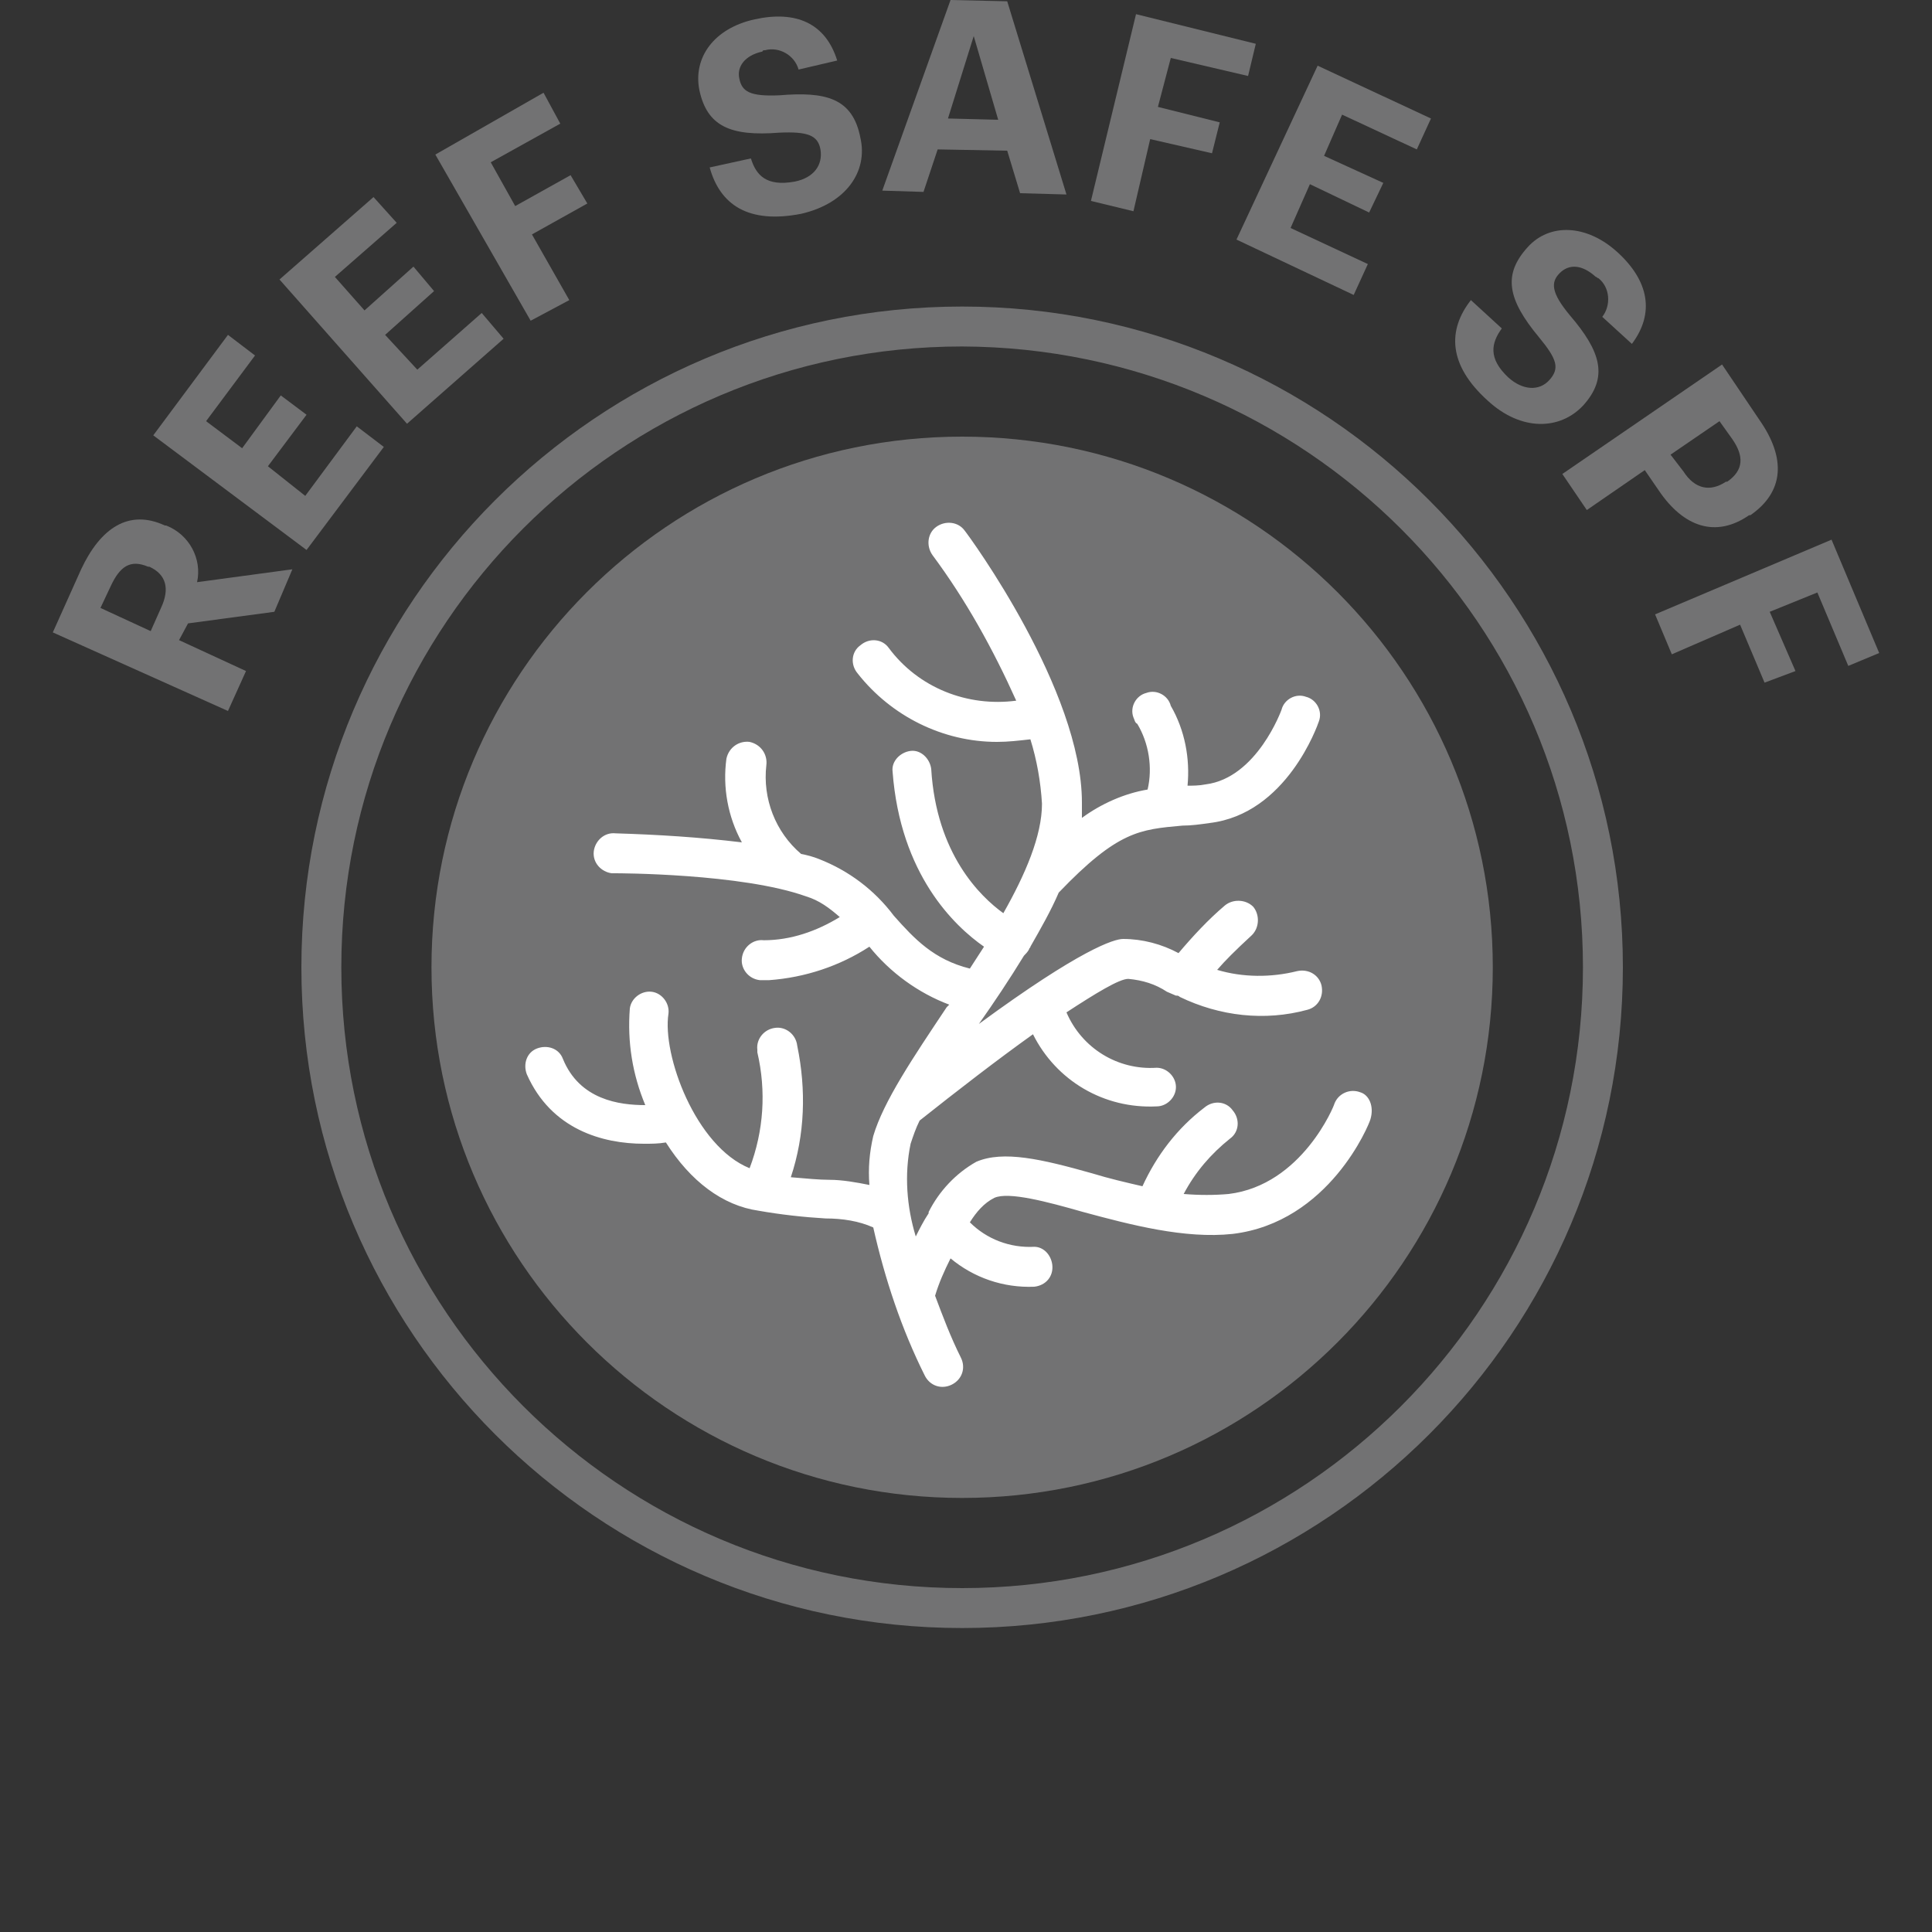 <svg xml:space="preserve" style="enable-background:new 0 0 150 150;" viewBox="0 0 150 150" y="0px" x="0px" xmlns:xlink="http://www.w3.org/1999/xlink" xmlns="http://www.w3.org/2000/svg" version="1.1">
<rect x="0" y="0" width="150" height="150" fill="#333333" stroke="none"/>
<style type="text/css">
	.st0{fill:#727273;}
	.st1{fill:#FFFFFF;}
</style>
<g id="reef_safe">
	<g>
		<g>
			<g>
				<g>
					<path d="M115.9,75.1c0,22.7-18.4,41.2-41.2,41.2c-22.7,0-41.2-18.4-41.2-41.2c0-22.7,18.4-41.2,41.2-41.2
						c0,0,0,0,0,0C97.5,33.9,115.9,52.4,115.9,75.1C115.9,75.1,115.9,75.1,115.9,75.1" class="st0"></path>
					<path d="M74.7,126.4c-28.3,0-51.3-23-51.3-51.3s23-51.3,51.3-51.3s51.3,23,51.3,51.3S103,126.4,74.7,126.4
						 M74.7,26.9c-26.6,0-48.2,21.6-48.2,48.2s21.6,48.2,48.2,48.2s48.2-21.6,48.2-48.2c0,0,0,0,0,0C122.9,48.5,101.3,27,74.7,26.9" class="st0"></path>
					<path d="M4.1,49.1l2.2-4.9c1.5-3.2,3.7-4.7,6.5-3.4h0.1c1.8,0.7,2.8,2.6,2.4,4.4l7.4-1l-1.4,3.3l-6.7,0.9l-0.7,1.3
						l5.2,2.4l-1.4,3.1L4.1,49.1z M12.5,47.2c0.7-1.5,0.4-2.6-0.9-3.2h-0.1c-1.4-0.6-2.2,0-2.9,1.5l-0.8,1.7l3.9,1.8L12.5,47.2z" class="st0"></path>
					<polygon points="11.9,33.8 17.7,26 19.8,27.6 16,32.7 18.8,34.8 21.8,30.7 23.8,32.2 20.8,36.2 23.7,38.5 
						27.7,33.1 29.8,34.7 23.8,42.7" class="st0"></polygon>
					<polygon points="21.7,21.7 29,15.3 30.8,17.3 26,21.5 28.3,24.1 32.1,20.7 33.7,22.6 29.9,26 32.4,28.7 37.4,24.3 
						39.1,26.3 31.6,32.9" class="st0"></polygon>
					<polygon points="33.8,12 42.2,7.2 43.5,9.6 38.1,12.6 40,16 44.3,13.6 45.6,15.8 41.3,18.2 44.2,23.3 41.2,24.9" class="st0"></polygon>
					<path d="M55.1,13l3.2-0.7c0.4,1.3,1.2,2.2,3.4,1.8c1.5-0.3,2.2-1.3,2-2.5c-0.2-1.1-1-1.4-3.2-1.3
						c-3.8,0.3-5.6-0.5-6.2-3.3c-0.5-2.5,1.1-4.8,4.3-5.5c3.2-0.7,5.5,0.3,6.4,3.2l-3,0.7c-0.3-1.1-1.5-1.8-2.6-1.5
						c-0.1,0-0.2,0-0.2,0.1c-1.4,0.3-2,1.2-1.8,2.1c0.2,1,0.8,1.4,3.1,1.3c3.6-0.3,5.7,0.2,6.3,3.3c0.6,2.6-1.1,5.1-4.6,5.9
						C58.1,17.4,55.9,15.9,55.1,13" class="st0"></path>
					<path d="M73.8,0l4.4,0.1l4.6,15L79.2,15l-1-3.3l-5.4-0.1l-1.1,3.3l-3.2-0.1L73.8,0z M73.6,9.2l3.9,0.1l-1.9-6.5
						L73.6,9.2z" class="st0"></path>
					<polygon points="88.2,1.1 97.5,3.4 96.9,5.9 90.9,4.5 89.9,8.3 94.7,9.5 94.1,11.9 89.3,10.8 88,16.4 84.7,15.6" class="st0"></polygon>
					<polygon points="102.3,5.1 111.1,9.2 110,11.6 104.2,8.9 102.8,12.1 107.4,14.2 106.3,16.5 101.7,14.3 100.2,17.7 
						106.2,20.5 105.1,22.9 96,18.6" class="st0"></polygon>
					<path d="M114.2,23.3l2.4,2.2c-0.8,1.1-1.1,2.3,0.5,3.8c1.1,1,2.4,1.1,3.2,0.2c0.8-0.9,0.6-1.6-0.8-3.3
						c-2.5-3-2.8-4.9-0.9-7c1.7-1.9,4.6-1.8,7,0.4c2.4,2.2,2.9,4.7,1.1,7.1l-2.3-2.1c0.7-0.9,0.6-2.3-0.3-3c-0.1,0-0.1-0.1-0.2-0.1
						c-1.1-1-2.1-1-2.8-0.3c-0.7,0.7-0.7,1.5,0.8,3.3c2.4,2.8,3,4.8,1,7c-1.8,1.9-4.8,2-7.4-0.4C112.4,28.3,112.4,25.6,114.2,23.3" class="st0"></path>
					<path d="M133.7,28.3l2.9,4.3c2.1,3,1.9,5.6-0.7,7.4h-0.1c-2.6,1.8-5.1,0.9-7-1.9l-1.1-1.6l-4.5,3.1l-1.9-2.8
						L133.7,28.3z M130.7,36.6c0.9,1.4,2.1,1.6,3.3,0.8h0.1c1.3-0.9,1.3-2,0.4-3.3l-1-1.4l-3.8,2.6L130.7,36.6z" class="st0"></path>
					<polygon points="142.2,41.9 145.9,50.7 143.5,51.7 141.1,46 137.4,47.5 139.4,52.1 137,53 135.1,48.5 129.8,50.8 
						128.5,47.7" class="st0"></polygon>
					<path d="M105.6,84.8c-0.8-0.3-1.7,0.1-2,0.9c0,0,0,0,0,0c0,0.1-2.5,6.3-8.2,7c-1.1,0.1-2.3,0.1-3.5,0
						c0.9-1.7,2.1-3.1,3.6-4.3c0.7-0.5,0.8-1.5,0.2-2.2c-0.5-0.7-1.5-0.8-2.2-0.2c-2.1,1.6-3.7,3.7-4.8,6.1c-1.3-0.3-2.6-0.6-3.9-1
						c-3.9-1.1-6.9-1.8-9-0.9c-1.6,0.9-2.9,2.3-3.7,3.9c0,0,0,0,0,0.1c-0.4,0.6-0.7,1.2-1,1.8c-0.7-2.3-0.9-4.8-0.4-7.2
						c0.2-0.6,0.4-1.2,0.7-1.8c2.9-2.3,6-4.7,8.8-6.7c1.8,3.6,5.5,5.8,9.6,5.6c0.8,0,1.5-0.7,1.5-1.5c0-0.8-0.7-1.5-1.5-1.5
						c0,0,0,0,0,0c-3,0.2-5.8-1.5-7-4.3c2.3-1.5,4.1-2.6,4.8-2.6c1.1,0.1,2.1,0.4,3,1l0.7,0.3h0.1c0.1,0,0.2,0.1,0.2,0.1
						c3.1,1.5,6.6,1.9,9.9,1c0.8-0.2,1.3-1,1.1-1.9c-0.2-0.8-1-1.3-1.9-1.1c-2,0.5-4.2,0.5-6.2-0.1c0.6-0.7,1.4-1.5,2.7-2.7
						c0.6-0.6,0.6-1.6,0.1-2.2c-0.6-0.6-1.6-0.6-2.2-0.1l0,0c-1.3,1.1-2.5,2.4-3.6,3.7c-1.3-0.7-2.8-1.1-4.3-1.1
						c-0.7,0-3.3,0.8-11.2,6.6c1.2-1.7,2.4-3.5,3.5-5.3c0.1-0.1,0.3-0.3,0.4-0.5c0-0.1,0.1-0.1,0.1-0.2c0.8-1.4,1.6-2.8,2.2-4.2
						c4.6-4.8,6.3-4.9,9.6-5.2c0.7,0,1.4-0.1,2.1-0.2c6-0.7,8.4-7.6,8.5-7.9c0.3-0.8-0.2-1.7-1-1.9c-0.8-0.3-1.7,0.2-1.9,1l0,0
						c0,0-1.9,5.3-5.9,5.8c-0.5,0.1-1,0.1-1.4,0.1c0.2-2.1-0.2-4.3-1.3-6.2c-0.2-0.8-1.1-1.3-1.9-1c-0.8,0.2-1.3,1.1-1,1.9
						c0.1,0.2,0.1,0.4,0.3,0.5c0.9,1.5,1.2,3.4,0.8,5.1c-1.8,0.3-3.6,1.1-5.1,2.2c0-0.4,0-0.8,0-1.2c0-8.7-8.7-20.6-9.1-21.1
						c-0.5-0.7-1.5-0.8-2.2-0.3c-0.7,0.5-0.8,1.5-0.3,2.2c2.6,3.5,4.7,7.3,6.5,11.3c-3.8,0.5-7.6-1-9.9-4.1
						c-0.5-0.7-1.5-0.8-2.2-0.2c-0.7,0.5-0.8,1.5-0.2,2.2l0,0c2.6,3.3,6.6,5.3,10.8,5.3c0.9,0,1.7-0.1,2.6-0.2
						c0.5,1.6,0.8,3.3,0.9,5c0,2.5-1.3,5.5-3,8.5c-1.8-1.3-5.2-4.6-5.6-11.2c-0.1-0.8-0.8-1.5-1.6-1.4c-0.8,0.1-1.5,0.8-1.4,1.6
						c0.6,8,4.8,12,7.1,13.6c-0.4,0.6-0.7,1.1-1.1,1.7c-2.8-0.7-4.3-2.3-5.9-4.1c-1.5-2-3.5-3.5-5.8-4.4c-0.5-0.2-0.9-0.3-1.4-0.4
						c-2-1.7-3-4.3-2.7-6.9c0.1-0.8-0.4-1.6-1.3-1.8c0,0,0,0,0,0c-0.8-0.1-1.6,0.4-1.8,1.3c-0.3,2.2,0.1,4.5,1.2,6.5
						c-3.3-0.4-6.5-0.6-9.8-0.7c-0.9-0.1-1.6,0.6-1.7,1.4c-0.1,0.9,0.6,1.6,1.4,1.7c0.1,0,0.2,0,0.3,0c0.1,0,9.8,0,14.8,1.8
						c1,0.3,1.8,0.9,2.6,1.6c-1.8,1.1-3.8,1.8-5.9,1.8c-0.8-0.1-1.6,0.5-1.7,1.4c-0.1,0.8,0.5,1.6,1.4,1.7c0,0,0.1,0,0.1,0
						c0.2,0,0.4,0,0.6,0c2.8-0.2,5.5-1.1,7.8-2.6c1.6,2,3.8,3.6,6.2,4.5l-0.2,0.2c-2.6,3.9-4.9,7.3-5.7,10c-0.3,1.3-0.4,2.5-0.3,3.8
						c-1-0.2-2.1-0.4-3.1-0.4c-0.8,0-1.8-0.1-3-0.2c1.1-3.3,1.2-6.8,0.5-10.2c-0.1-0.9-0.9-1.5-1.7-1.4c-0.9,0.1-1.5,0.9-1.4,1.7
						c0,0.1,0,0.2,0,0.2c0.7,3,0.5,6.1-0.6,9c-4.2-1.7-6.8-8.8-6.3-12c0.1-0.8-0.5-1.6-1.3-1.7c-0.8-0.1-1.6,0.5-1.7,1.3l0,0
						c-0.2,2.6,0.2,5.1,1.2,7.5c-2,0-5.1-0.4-6.4-3.6c-0.3-0.8-1.2-1.1-2-0.8s-1.1,1.2-0.8,2c1.9,4.3,5.9,5.4,9.1,5.4
						c0.6,0,1.1,0,1.7-0.1c1.9,3,4.4,4.9,7.2,5.3l0,0c1.7,0.3,3.5,0.5,5.2,0.6c1.3,0,2.6,0.2,3.7,0.7c0.9,4,2.2,7.9,4,11.5
						c0.4,0.8,1.3,1.1,2.1,0.7c0.8-0.4,1.1-1.3,0.7-2.1c-0.8-1.6-1.4-3.2-2-4.8c0.3-1,0.7-1.9,1.2-2.9c1.8,1.5,4.1,2.3,6.5,2.2
						c0.9-0.1,1.5-0.8,1.4-1.7c-0.1-0.8-0.7-1.4-1.4-1.4c-1.9,0.1-3.7-0.6-5-1.9c0.5-0.8,1.1-1.5,1.9-1.9c1.1-0.5,4.1,0.3,6.9,1.1
						c3.7,1,7.9,2.1,11.6,1.7c7.5-0.9,10.6-8.5,10.7-8.9C106.7,85.9,106.3,85,105.6,84.8" class="st1"></path>
				</g>
			</g>
		</g>
	</g>
</g>
<g id="Layer_2">
</g>
</svg>
